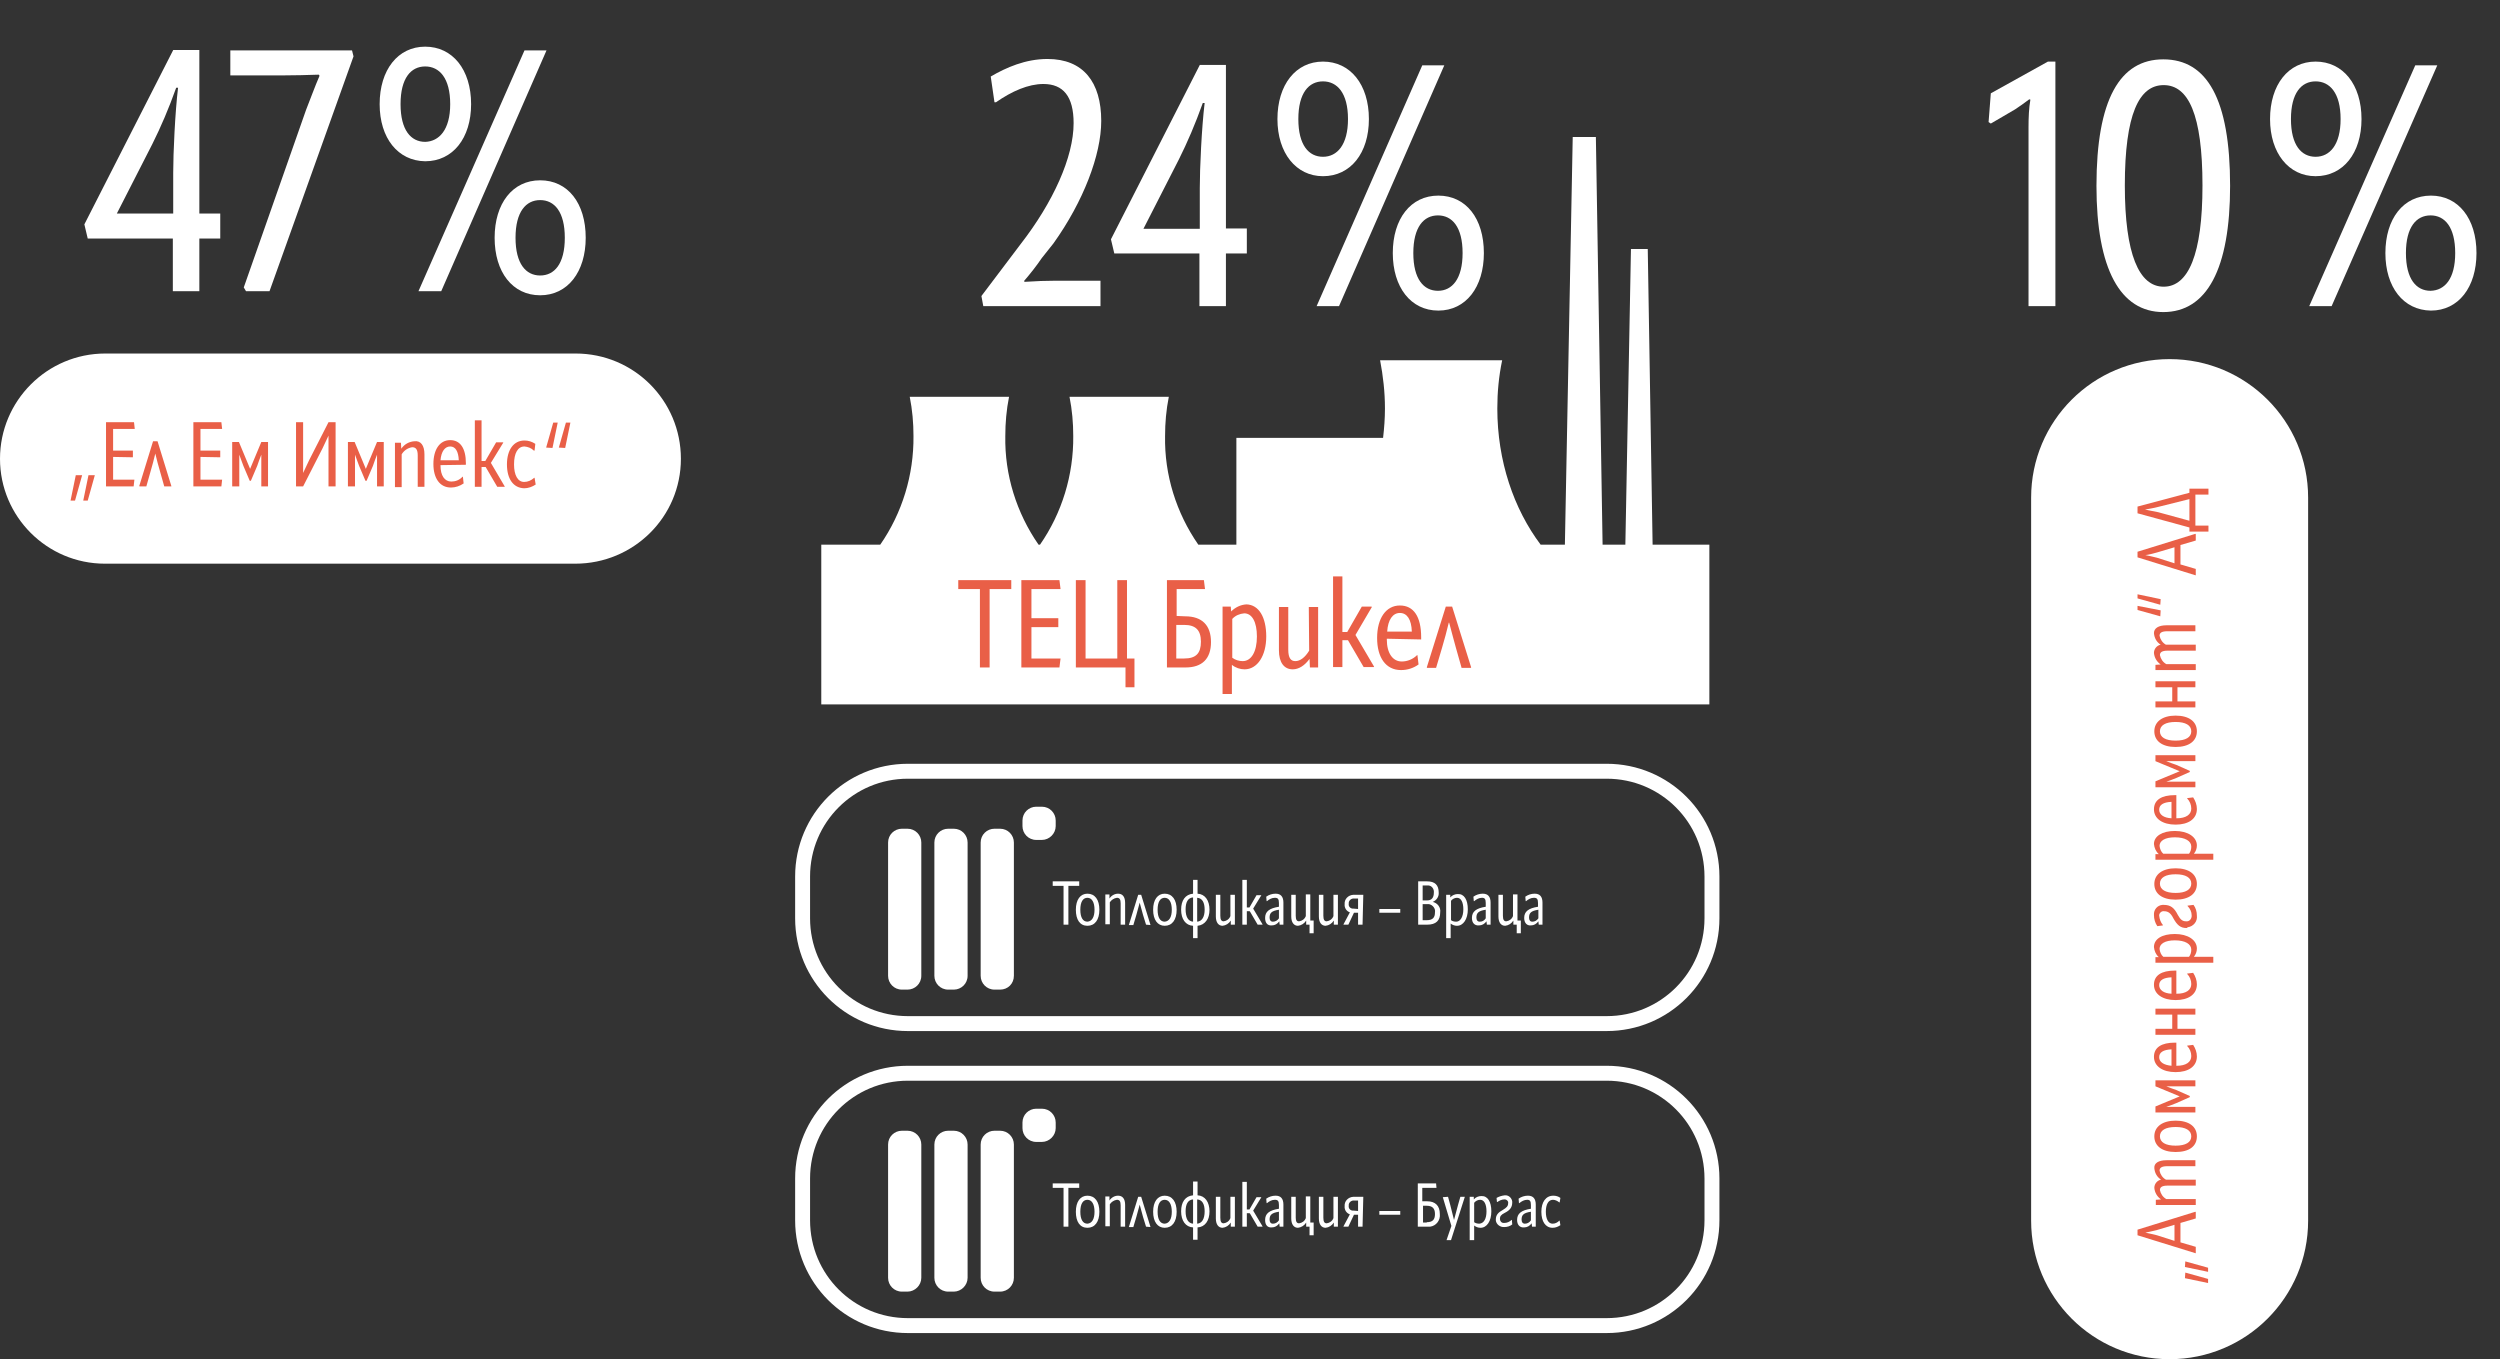 <?xml version="1.0" encoding="utf-8"?>
<!-- Generator: Adobe Illustrator 26.5.0, SVG Export Plug-In . SVG Version: 6.00 Build 0)  -->
<svg version="1.1" id="Group_139" xmlns="http://www.w3.org/2000/svg" xmlns:xlink="http://www.w3.org/1999/xlink" x="0px" y="0px"
	 viewBox="0 0 669.7 364.1" style="enable-background:new 0 0 669.7 364.1;" xml:space="preserve">
<rect x="0" y="0" width="669.7" height="364.1" fill="#333333" stroke="none"/>
<style type="text/css">
	.st0{clip-path:url(#SVGID_00000060744247068921078130000016424020052981559198_);}
	.st1{fill:none;stroke:#FFFFFF;stroke-width:4;stroke-miterlimit:10;}
	.st2{fill:#FFFFFF;}
	.st3{clip-path:url(#SVGID_00000146482864152718267950000017744194772383207845_);}
	.st4{clip-path:url(#SVGID_00000026875027222885237790000001319230805248819105_);}
	.st5{fill:#E95F47;}
	.st6{clip-path:url(#SVGID_00000176754078023521010400000016750222208212738203_);}
	.st7{enable-background:new    ;}
	.st8{clip-path:url(#SVGID_00000042707098503199716790000004554458459747853199_);}
	.st9{clip-path:url(#SVGID_00000042696607934840862820000017923888594780028062_);}
</style>
<g id="Group_128">
	<g>
		<defs>
			<rect id="SVGID_1_" width="669.7" height="364.1"/>
		</defs>
		<clipPath id="SVGID_00000079445371203403830110000018023946312254502815_">
			<use xlink:href="#SVGID_1_"  style="overflow:visible;"/>
		</clipPath>
		<g id="Group_127" style="clip-path:url(#SVGID_00000079445371203403830110000018023946312254502815_);">
			<path id="Rectangle_93" class="st1" d="M243.2,287.5h187.2c15.6,0,28.2,12.6,28.2,28.2v11.2c0,15.6-12.6,28.2-28.2,28.2H243.2
				c-15.6,0-28.2-12.6-28.2-28.2v-11.2C215,300.1,227.6,287.5,243.2,287.5z"/>
		</g>
	</g>
</g>
<path id="Path_1962" class="st2" d="M289.1,317v1.2h-2.9v10.4h-1.3v-10.4H282V317H289.1z M288.2,324.6c0-2.7,1.2-4.3,3.1-4.3
	c2,0,3.2,1.6,3.2,4.3c0,2.7-1.2,4.3-3.2,4.3C289.3,328.9,288.2,327.3,288.2,324.6L288.2,324.6z M293.2,324.6c0-2-0.7-3.2-1.9-3.2
	c-1.2,0-1.9,1.1-1.9,3.2s0.7,3.2,1.9,3.2C292.5,327.7,293.2,326.6,293.2,324.6L293.2,324.6z M301.4,322.8v5.8h-1.2v-5.7
	c0-1.1-0.3-1.5-1-1.5c-0.8,0.1-1.5,0.6-1.9,1.2v5.9h-1.2v-8h1.1l0,1.1c0.5-0.8,1.4-1.3,2.3-1.3C300.7,320.3,301.4,321.1,301.4,322.8
	L301.4,322.8z M307,328.6l-0.8-2.6c-0.3-1.1-0.6-2.2-0.9-3.3h0c-0.3,1.2-0.6,2.2-0.9,3.3l-0.8,2.7h-1.2l0,0l2.5-8.1h0.8l2.5,8.1l0,0
	L307,328.6z M308.9,324.6c0-2.7,1.2-4.3,3.1-4.3c2,0,3.2,1.6,3.2,4.3c0,2.7-1.2,4.3-3.2,4.3C310.1,328.9,308.9,327.3,308.9,324.6
	L308.9,324.6z M313.9,324.6c0-2-0.7-3.2-1.9-3.2c-1.2,0-1.9,1.1-1.9,3.2s0.7,3.2,1.9,3.2C313.2,327.7,313.9,326.6,313.9,324.6
	L313.9,324.6z M320.8,328.8v3.3h-1.2v-3.3c-2-0.1-3.2-1.8-3.2-4.3s1.1-4.1,3.2-4.3v-3.7h1.2v3.7c2,0.1,3.2,1.8,3.2,4.3
	S322.8,328.7,320.8,328.8L320.8,328.8z M319.6,327.8v-6.5c-1.4,0.1-2,1.3-2,3.2C317.6,326.5,318.3,327.7,319.6,327.8L319.6,327.8z
	 M320.7,327.8c1.3-0.1,2-1.3,2-3.3c0-1.9-0.6-3.1-2-3.2V327.8z M329.6,320.6h1.2v8h-1.1l0-1.1c-0.5,0.8-1.3,1.3-2.2,1.4
	c-1.1,0-1.8-0.9-1.8-2.5v-5.8h1.2v5.6c0,1.1,0.3,1.5,0.9,1.5c0.8-0.1,1.5-0.6,1.8-1.4L329.6,320.6z M335.7,324.3l2.5,4.2l0,0.1h-1.3
	l-2.1-3.6H334v3.6h-1.2v-12h1.2v7.4h0.7l1.9-3.3h1.3l0,0L335.7,324.3z M338.9,326.8c0-1.7,1.1-2.6,3.7-3v-1c0-1.1-0.3-1.4-1.1-1.4
	c-0.8,0-1.5,0.4-2.1,0.9h-0.1l-0.1-1.2c0.7-0.5,1.6-0.8,2.5-0.8c1.4,0,2.1,0.8,2.1,2.4v5.9h-1l-0.1-0.9c-0.5,0.7-1.2,1.1-2,1.1
	C339.5,328.9,338.9,328.1,338.9,326.8L338.9,326.8z M342.6,326.9v-2.3c-2,0.3-2.5,0.9-2.5,2.1c0,0.7,0.3,1.1,0.9,1.1
	C341.6,327.8,342.2,327.5,342.6,326.9L342.6,326.9z M351,327.5h0.9v3.4h-1.1v-2.3h-0.9l0-1.1c-0.5,0.8-1.3,1.3-2.2,1.4
	c-1.1,0-1.8-0.9-1.8-2.5v-5.8h1.2v5.6c0,1.1,0.3,1.5,0.9,1.5c0.8-0.1,1.5-0.6,1.8-1.4v-5.8h1.2V327.5z M357.2,320.6h1.2v8h-1.1
	l0-1.1c-0.5,0.8-1.3,1.3-2.2,1.4c-1.1,0-1.8-0.9-1.8-2.5v-5.8h1.2v5.6c0,1.1,0.3,1.5,0.9,1.5c0.8-0.1,1.5-0.6,1.8-1.4V320.6z
	 M365,328.6h-1.2v-3.2h-1.1l-1.5,3.2h-1.3l0-0.1l1.7-3.2c-0.9-0.3-1.5-1.2-1.4-2.2c-0.1-1.3,0.9-2.4,2.3-2.5c0.1,0,0.2,0,0.4,0h2.3
	L365,328.6z M363.8,324.4v-2.8h-1c-0.7-0.1-1.4,0.4-1.5,1.1c0,0.1,0,0.2,0,0.3c-0.1,0.6,0.3,1.2,1,1.3c0.1,0,0.2,0,0.3,0
	L363.8,324.4z M369.5,325.4v-1h5.6v1L369.5,325.4z M382.3,321.8c2.2,0,3.4,1.2,3.4,3.4c0.2,1.7-1,3.2-2.6,3.4c-0.3,0-0.5,0-0.8,0
	h-2.5V317h4.9l0.1,1.2h-3.8v3.6L382.3,321.8z M382.2,327.4c1.6,0,2.2-0.7,2.2-2.2s-0.7-2.2-2.2-2.2h-1v4.5H382.2z M387.9,320.6
	l0.6,2.2c0.3,1.2,0.7,2.8,1,4h0c0.3-1.2,0.8-2.9,1.1-4.1l0.6-2.1h1.2l0,0l-3.7,11.6h-1.2l0,0l1.3-3.8l-2.3-7.7l0,0L387.9,320.6z
	 M399.5,324.5c0,2.6-1.2,4.4-2.9,4.4c-0.6,0-1.2-0.2-1.7-0.6v3.9h-1.2v-11.6h1.1l0,0.7c0.5-0.6,1.3-0.9,2-0.9
	C398.5,320.3,399.5,321.9,399.5,324.5L399.5,324.5z M398.2,324.5c0-1.9-0.6-3.1-1.7-3.1c-0.6,0-1.2,0.3-1.6,0.8v5.2
	c0.4,0.3,0.9,0.4,1.4,0.4C397.5,327.7,398.2,326.5,398.2,324.5L398.2,324.5z M400.7,326.7c0-1.2,0.6-1.9,1.9-2.6
	c1-0.6,1.4-1,1.4-1.8c0.1-0.5-0.3-0.9-0.8-1c-0.1,0-0.1,0-0.2,0c-0.7,0-1.3,0.3-1.9,0.7h-0.1l-0.1-1.1c0.7-0.4,1.4-0.6,2.2-0.7
	c1-0.1,1.9,0.7,2,1.7c0,0.1,0,0.2,0,0.2c0,1.3-0.6,2.1-2,2.8c-1,0.5-1.3,0.9-1.3,1.6c0,0.6,0.4,1.1,1,1.1c0.1,0,0.1,0,0.2,0
	c0.7,0,1.4-0.3,1.9-0.8h0.1l0.1,1.2c-0.6,0.5-1.4,0.7-2.1,0.7c-1.1,0.1-2.2-0.7-2.3-1.8C400.7,326.9,400.7,326.8,400.7,326.7
	L400.7,326.7z M406.4,326.8c0-1.7,1.1-2.6,3.7-3v-1c0-1.1-0.3-1.4-1-1.4c-0.8,0-1.5,0.4-2.1,0.9h-0.1l-0.1-1.2
	c0.7-0.5,1.6-0.8,2.5-0.8c1.4,0,2.1,0.8,2.1,2.4v5.9h-1l-0.1-0.9c-0.5,0.7-1.2,1.1-2,1.1C407.1,328.9,406.4,328.1,406.4,326.8
	L406.4,326.8z M410.1,326.9v-2.3c-2,0.3-2.5,0.9-2.5,2.1c0,0.7,0.3,1.1,0.9,1.1C409.1,327.8,409.7,327.5,410.1,326.9L410.1,326.9z
	 M412.9,324.6c0-2.6,1.2-4.3,3.2-4.3c0.7,0,1.4,0.2,1.9,0.6l-0.2,1.2h-0.1c-0.5-0.4-1.1-0.7-1.7-0.7c-1.2,0-1.9,1.2-1.9,3.2
	c0,2,0.7,3.2,1.8,3.2c0.7,0,1.3-0.3,1.8-0.8h0.1l0.2,1.2c-0.6,0.4-1.3,0.7-2.1,0.7C414,328.9,412.9,327.2,412.9,324.6L412.9,324.6z"
	/>
<g id="Group_130">
	<g>
		<defs>
			<rect id="SVGID_00000052070839467160445080000000589404999837308334_" width="669.7" height="364.1"/>
		</defs>
		<clipPath id="SVGID_00000018234838101020837450000007763919800063958431_">
			<use xlink:href="#SVGID_00000052070839467160445080000000589404999837308334_"  style="overflow:visible;"/>
		</clipPath>
		<g id="Group_129" style="clip-path:url(#SVGID_00000018234838101020837450000007763919800063958431_);">
			<path id="Path_1963" class="st2" d="M243.1,346h-1.5c-2.1,0-3.7-1.7-3.7-3.7v-35.7c0-2.1,1.7-3.7,3.7-3.7h1.5
				c2.1,0,3.7,1.7,3.7,3.7v35.7C246.8,344.3,245.1,346,243.1,346"/>
			<path id="Path_1964" class="st2" d="M255.5,346H254c-2.1,0-3.7-1.7-3.7-3.7v-35.7c0-2.1,1.7-3.7,3.7-3.7h1.5
				c2.1,0,3.7,1.7,3.7,3.7v35.7C259.2,344.3,257.5,346,255.5,346"/>
			<path id="Path_1965" class="st2" d="M267.9,346h-1.5c-2.1,0-3.7-1.7-3.7-3.7v-35.7c0-2.1,1.7-3.7,3.7-3.7h1.5
				c2.1,0,3.7,1.7,3.7,3.7v35.7C271.6,344.3,270,346,267.9,346"/>
			<path id="Path_1966" class="st2" d="M279.1,305.9h-1.5c-2.1,0-3.7-1.7-3.7-3.7v-1.5c0-2.1,1.7-3.7,3.7-3.7h1.5
				c2.1,0,3.7,1.7,3.7,3.7v1.5C282.8,304.2,281.1,305.9,279.1,305.9"/>
			<path id="Rectangle_95" class="st1" d="M243.2,206.6h187.2c15.6,0,28.2,12.6,28.2,28.2c0,0,0,0,0,0v11.2
				c0,15.6-12.6,28.2-28.2,28.2H243.2c-15.6,0-28.2-12.6-28.2-28.2c0,0,0,0,0,0v-11.2C215,219.2,227.6,206.6,243.2,206.6z"/>
		</g>
	</g>
</g>
<path id="Path_1967" class="st2" d="M289.1,236.1v1.2h-2.9v10.4h-1.3v-10.4H282v-1.2H289.1z M288.2,243.7c0-2.7,1.2-4.3,3.1-4.3
	c2,0,3.2,1.6,3.2,4.3c0,2.7-1.2,4.3-3.2,4.3C289.3,248,288.2,246.4,288.2,243.7L288.2,243.7z M293.2,243.7c0-2-0.7-3.2-1.9-3.2
	c-1.2,0-1.9,1.1-1.9,3.2s0.7,3.2,1.9,3.2C292.5,246.8,293.2,245.7,293.2,243.7L293.2,243.7z M301.4,241.9v5.8h-1.2V242
	c0-1.1-0.3-1.5-1-1.5c-0.8,0.1-1.5,0.6-1.9,1.2v5.9h-1.2v-8h1.1l0,1.1c0.5-0.8,1.4-1.3,2.3-1.3C300.7,239.4,301.4,240.2,301.4,241.9
	L301.4,241.9z M307,247.7l-0.8-2.6c-0.3-1.1-0.6-2.2-0.9-3.3h0c-0.3,1.2-0.6,2.2-0.9,3.3l-0.8,2.7h-1.2l0,0l2.5-8.1h0.8l2.5,8.1l0,0
	L307,247.7z M308.9,243.7c0-2.7,1.2-4.3,3.1-4.3c2,0,3.2,1.6,3.2,4.3c0,2.7-1.2,4.3-3.2,4.3C310.1,248,308.9,246.4,308.9,243.7
	L308.9,243.7z M313.9,243.7c0-2-0.7-3.2-1.9-3.2c-1.2,0-1.9,1.1-1.9,3.2s0.7,3.2,1.9,3.2C313.2,246.8,313.9,245.7,313.9,243.7
	L313.9,243.7z M320.8,248v3.3h-1.2V248c-2-0.1-3.2-1.8-3.2-4.3c0-2.5,1.1-4.1,3.2-4.3v-3.7h1.2v3.7c2,0.1,3.2,1.8,3.2,4.3
	C324,246.1,322.8,247.8,320.8,248L320.8,248z M319.6,246.9v-6.5c-1.4,0.1-2,1.3-2,3.2C317.6,245.6,318.3,246.8,319.6,246.9
	L319.6,246.9z M320.7,246.9c1.3-0.1,2-1.3,2-3.2c0-1.9-0.6-3.1-2-3.2V246.9z M329.6,239.7h1.2v8h-1.1l0-1.1
	c-0.5,0.8-1.3,1.3-2.2,1.4c-1.1,0-1.8-0.9-1.8-2.5v-5.8h1.2v5.6c0,1.1,0.3,1.5,0.9,1.5c0.8-0.1,1.5-0.6,1.8-1.4L329.6,239.7z
	 M335.7,243.4l2.5,4.2l0,0.1h-1.3l-2.1-3.6H334v3.6h-1.2v-12h1.2v7.4h0.7l1.9-3.3h1.3l0,0L335.7,243.4z M338.9,245.9
	c0-1.7,1.1-2.6,3.7-3v-1c0-1.1-0.3-1.4-1.1-1.4c-0.8,0-1.5,0.4-2.1,0.9h-0.1l-0.1-1.2c0.7-0.5,1.6-0.8,2.5-0.8
	c1.4,0,2.1,0.8,2.1,2.4v5.9h-1l-0.1-0.9c-0.5,0.7-1.2,1.1-2,1.1C339.5,248,338.9,247.2,338.9,245.9L338.9,245.9z M342.6,246v-2.3
	c-2,0.3-2.5,0.9-2.5,2.1c0,0.7,0.3,1.1,0.9,1.1C341.6,246.9,342.2,246.6,342.6,246L342.6,246z M351,246.6h0.9v3.4h-1.1v-2.3h-0.9
	l0-1.1c-0.5,0.8-1.3,1.3-2.2,1.4c-1.1,0-1.8-0.9-1.8-2.5v-5.8h1.2v5.6c0,1.1,0.3,1.5,0.9,1.5c0.8-0.1,1.5-0.6,1.8-1.4v-5.8h1.2
	L351,246.6z M357.2,239.7h1.2v8h-1.1l0-1.1c-0.5,0.8-1.3,1.3-2.2,1.4c-1.1,0-1.8-0.9-1.8-2.5v-5.8h1.2v5.6c0,1.1,0.3,1.5,0.9,1.5
	c0.8-0.1,1.5-0.6,1.8-1.4V239.7z M365,247.7h-1.2v-3.2h-1.1l-1.5,3.2h-1.3l0-0.1l1.7-3.2c-0.9-0.3-1.5-1.2-1.4-2.2
	c-0.1-1.3,0.9-2.4,2.3-2.5c0.1,0,0.2,0,0.4,0h2.3L365,247.7z M363.8,243.5v-2.8h-1c-0.7-0.1-1.4,0.4-1.5,1.1c0,0.1,0,0.2,0,0.3
	c-0.1,0.6,0.3,1.2,1,1.3c0.1,0,0.2,0,0.3,0L363.8,243.5z M369.5,244.5v-1h5.6v1H369.5z M379.9,247.7v-11.6h2.4c2.1,0,3.1,1,3.1,3
	c0.1,1.1-0.6,2.1-1.6,2.5v0c1.3,0.3,2.2,1.5,2,2.8c0,2.2-1.1,3.3-3.5,3.3L379.9,247.7z M381.1,241.2h1.2c1.2,0,1.8-0.7,1.8-2.1
	c0.1-0.9-0.5-1.8-1.4-1.9c-0.2,0-0.3,0-0.5,0h-1.1L381.1,241.2z M381.1,246.5h1.1c1.6,0,2.2-0.7,2.2-2.1c0.2-1-0.6-2-1.6-2.2
	c-0.2,0-0.4,0-0.5,0h-1.2V246.5z M393.2,243.6c0,2.6-1.2,4.4-2.9,4.4c-0.6,0-1.2-0.2-1.7-0.6v3.9h-1.2v-11.6h1.1l0,0.7
	c0.5-0.6,1.3-0.9,2-0.9C392.2,239.4,393.2,241,393.2,243.6L393.2,243.6z M392,243.6c0-1.9-0.6-3.1-1.7-3.1c-0.6,0-1.2,0.3-1.6,0.8
	v5.2c0.4,0.3,0.9,0.4,1.4,0.4C391.2,246.9,392,245.6,392,243.6L392,243.6z M394.3,245.9c0-1.7,1.1-2.6,3.7-3v-1c0-1.1-0.3-1.4-1-1.4
	c-0.8,0-1.5,0.4-2.1,0.9h-0.1l-0.1-1.2c0.7-0.5,1.6-0.8,2.5-0.8c1.4,0,2.1,0.8,2.1,2.4v5.9h-1l-0.1-0.9c-0.5,0.7-1.2,1.1-2,1.1
	C395,248,394.3,247.2,394.3,245.9L394.3,245.9z M398,246v-2.3c-2,0.3-2.5,0.9-2.5,2.1c0,0.7,0.3,1.1,0.9,1.1
	C397.1,246.9,397.6,246.6,398,246L398,246z M406.5,246.6h0.9v3.4h-1.1v-2.3h-0.9l0-1.1c-0.5,0.8-1.3,1.3-2.2,1.4
	c-1.1,0-1.8-0.9-1.8-2.5v-5.8h1.2v5.6c0,1.1,0.3,1.5,0.9,1.5c0.8-0.1,1.5-0.6,1.8-1.4v-5.8h1.2L406.5,246.6z M408.3,245.9
	c0-1.7,1.1-2.6,3.7-3v-1c0-1.1-0.3-1.4-1.1-1.4c-0.8,0-1.5,0.4-2.1,0.9h-0.1l-0.1-1.2c0.7-0.5,1.6-0.8,2.5-0.8
	c1.4,0,2.1,0.8,2.1,2.4v5.9h-1l-0.1-0.9c-0.5,0.7-1.2,1.1-2,1.1C409,248,408.3,247.2,408.3,245.9L408.3,245.9z M412.1,246v-2.3
	c-2,0.3-2.5,0.9-2.5,2.1c0,0.7,0.3,1.1,0.9,1.1C411.1,246.9,411.7,246.6,412.1,246L412.1,246z"/>
<g id="Group_132">
	<g>
		<defs>
			<rect id="SVGID_00000180338951713749945900000002390597653165307292_" width="669.7" height="364.1"/>
		</defs>
		<clipPath id="SVGID_00000173873367927182852260000010531986239240015522_">
			<use xlink:href="#SVGID_00000180338951713749945900000002390597653165307292_"  style="overflow:visible;"/>
		</clipPath>
		<g id="Group_131" style="clip-path:url(#SVGID_00000173873367927182852260000010531986239240015522_);">
			<path id="Path_1968" class="st2" d="M243.1,265.1h-1.5c-2.1,0-3.7-1.7-3.7-3.7v-35.7c0-2.1,1.7-3.7,3.7-3.7h1.5
				c2.1,0,3.7,1.7,3.7,3.7v35.7C246.8,263.5,245.1,265.1,243.1,265.1"/>
			<path id="Path_1969" class="st2" d="M255.5,265.1H254c-2.1,0-3.7-1.7-3.7-3.7v-35.7c0-2.1,1.7-3.7,3.7-3.7h1.5
				c2.1,0,3.7,1.7,3.7,3.7v35.7C259.2,263.5,257.5,265.1,255.5,265.1"/>
			<path id="Path_1970" class="st2" d="M267.9,265.1h-1.5c-2.1,0-3.7-1.7-3.7-3.7v-35.7c0-2.1,1.7-3.7,3.7-3.7h1.5
				c2.1,0,3.7,1.7,3.7,3.7v35.7C271.6,263.5,270,265.1,267.9,265.1"/>
			<path id="Path_1971" class="st2" d="M279.1,225h-1.5c-2.1,0-3.7-1.7-3.7-3.7v-1.5c0-2.1,1.7-3.7,3.7-3.7h1.5
				c2.1,0,3.7,1.7,3.7,3.7v1.5C282.8,223.3,281.1,225,279.1,225"/>
			<path id="Path_1972" class="st2" d="M618.3,133.3V327c0,20.5-16.6,37.1-37.1,37.1c-20.5,0-37.1-16.6-37.1-37.1V133.3
				c0-20.5,16.6-37.1,37.1-37.1C601.7,96.2,618.3,112.8,618.3,133.3L618.3,133.3"/>
		</g>
	</g>
</g>
<path id="Path_1973" class="st5" d="M586.5,132v-1.1h5.1v1.6h-3.5v8.3h3.5v1.6h-5.1v-1.1l-13.9-3.8v-1.8L586.5,132z M572.6,147.8
	l15.5-4.8l0.1,0.1v1.7l-4.1,1.2v5.2l4.1,1.2v1.7l-0.1,0l-15.5-4.8V147.8z M578.7,162l-6.1-1.7v-1.1l6.2,1.3L578.7,162L578.7,162z
	 M578.7,165.1l-6.1-1.7v-1.1l6.2,1.2L578.7,165.1L578.7,165.1z M572.6,329.4l15.5-4.8l0.1,0.1v1.7l-4.1,1.2v5.2l4.1,1.2v1.7l-0.1,0
	l-15.5-4.8V329.4z M586.5,139.5v-5.8l-8.4,2.1c-1.1,0.3-2.4,0.5-3.5,0.7v0c1.1,0.2,2.3,0.5,3.5,0.7L586.5,139.5z M582.5,150.9v-4.3
	l-4.7,1.4c-1.1,0.3-2.2,0.6-3.1,0.7v0c0.9,0.2,2,0.4,3.1,0.7L582.5,150.9z M582.5,332.4v-4.3l-4.7,1.4c-1.1,0.3-2.2,0.5-3.1,0.7v0
	c0.9,0.2,2,0.4,3.1,0.7L582.5,332.4z M580.4,167.5h7.7v1.6h-7.5c-1.5,0-2.1,0.4-2.1,1.2c0.2,1,0.8,1.9,1.7,2.4h8v1.6h-7.5
	c-1.5,0-2.1,0.4-2.1,1.2c0.2,1,0.8,1.9,1.7,2.4h7.9v1.6h-10.8v-1.4l1.4-0.1c-1-0.7-1.7-1.8-1.8-3.1c0-1.1,0.8-2,1.8-2.2
	c-1.1-0.7-1.7-1.8-1.8-3.1C577,168.3,578.2,167.5,580.4,167.5z M582.8,200.1c-3.6,0-5.7-1.6-5.7-4.2c0-2.6,2.2-4.2,5.7-4.2
	c3.6,0,5.7,1.6,5.7,4.2C588.5,198.5,586.4,200.1,582.8,200.1L582.8,200.1z M583,219.2h0.1c2.5,0,3.9-1,3.9-2.6c0-1-0.4-2-1.1-2.7
	v-0.1l1.6-0.2c0.6,0.9,1,2,1,3.1c0,2.7-2.3,4.2-5.7,4.2c-3.5,0-5.8-1.6-5.8-4.1c0-2.5,2-3.8,5.6-3.8c0.1,0,0.3,0,0.4,0L583,219.2z
	 M582.6,222.6c3.5,0,5.9,1.6,5.9,3.9c0,0.8-0.3,1.6-0.8,2.2h5.2v1.6h-15.5v-1.5l0.9,0c-0.8-0.7-1.2-1.7-1.3-2.7
	C577,224,579.2,222.6,582.6,222.6L582.6,222.6z M582.8,241c-3.6,0-5.7-1.6-5.7-4.2c0-2.6,2.2-4.2,5.7-4.2c3.6,0,5.7,1.6,5.7,4.2
	C588.5,239.4,586.4,241,582.8,241L582.8,241z M585.7,248.6c-1.6,0-2.5-0.8-3.5-2.6c-0.7-1.4-1.4-1.9-2.5-1.9c-0.6-0.1-1.2,0.4-1.3,1
	c0,0.1,0,0.2,0,0.2c0.1,0.9,0.4,1.8,1,2.5v0.1l-1.5,0.2c-0.6-0.9-0.9-1.9-0.9-3c-0.1-1.4,0.9-2.6,2.3-2.7c0.1,0,0.2,0,0.3,0
	c1.8,0,2.8,0.7,3.8,2.7c0.7,1.3,1.3,1.7,2.2,1.7c0.8,0.1,1.4-0.5,1.5-1.3c0-0.1,0-0.2,0-0.3c0-0.9-0.4-1.8-1.1-2.5v-0.1l1.6-0.2
	c0.6,0.8,0.9,1.8,0.9,2.9c0.2,1.5-0.9,2.9-2.5,3.1C585.9,248.6,585.8,248.6,585.7,248.6L585.7,248.6z M582.6,250.2
	c3.5,0,5.9,1.6,5.9,3.9c0,0.8-0.3,1.6-0.8,2.2h5.2v1.6h-15.5v-1.5l0.9,0c-0.8-0.7-1.2-1.7-1.3-2.7
	C577,251.5,579.2,250.2,582.6,250.2z M583,266.2h0.1c2.5,0,3.9-1,3.9-2.6c0-1-0.4-2-1.1-2.7v-0.1l1.6-0.2c0.6,0.9,1,2,1,3.1
	c0,2.7-2.3,4.2-5.7,4.2c-3.5,0-5.8-1.6-5.8-4.1c0-2.5,2-3.8,5.6-3.8c0.1,0,0.3,0,0.4,0L583,266.2z M583,285.5h0.1
	c2.5,0,3.9-1,3.9-2.6c0-1-0.4-2-1.1-2.7v-0.1l1.6-0.2c0.6,0.9,1,2,1,3.1c0,2.7-2.3,4.2-5.7,4.2c-3.5,0-5.8-1.6-5.8-4.1
	c0-2.5,2-3.8,5.6-3.8c0.1,0,0.3,0,0.4,0L583,285.5z M582.8,308.6c-3.6,0-5.7-1.6-5.7-4.2c0-2.6,2.2-4.2,5.7-4.2
	c3.6,0,5.7,1.6,5.7,4.2C588.5,307.1,586.4,308.6,582.8,308.6L582.8,308.6z M580.4,310.8h7.7v1.6h-7.5c-1.5,0-2.1,0.4-2.1,1.2
	c0.2,1,0.8,1.9,1.7,2.4h8v1.6h-7.5c-1.5,0-2.1,0.4-2.1,1.2c0.2,1,0.8,1.9,1.7,2.4h7.9v1.6h-10.7v-1.4l1.4-0.1
	c-1-0.7-1.7-1.8-1.8-3.1c0-1.1,0.8-2,1.8-2.2c-1.1-0.7-1.7-1.8-1.8-3.1C577,311.6,578.2,310.8,580.4,310.8L580.4,310.8z
	 M577.4,184.1v-1.6h10.7v1.6h-4.8v3.8h4.8v1.6h-10.7v-1.6h4.5v-3.8L577.4,184.1z M588.1,210.9h-10.7v-1.6l6.5-2.7v0l-6.5-2.7v-1.6
	h10.7v1.6h-4.6c-1,0-2,0-3.2,0v0c1,0.4,1.8,0.7,2.7,1l3.6,1.6v0.3l-3.6,1.6c-0.8,0.3-1.7,0.7-2.7,1v0c1.2,0,2.2,0,3.2,0h4.6
	L588.1,210.9z M577.4,271.8v-1.6h10.7v1.6h-4.8v3.8h4.8v1.6h-10.7v-1.6h4.5v-3.8H577.4z M588.1,298h-10.7v-1.6l6.5-2.7v0l-6.5-2.7
	v-1.6h10.7v1.6h-4.6c-1,0-2,0-3.2,0v0c1,0.4,1.8,0.7,2.7,1l3.6,1.6v0.3l-3.6,1.6c-0.8,0.3-1.7,0.7-2.7,1v0c1.2,0,2.2,0,3.2,0h4.6
	L588.1,298z M581.7,219.2l0-4.4c-2.2,0.1-3.3,0.8-3.3,2.1S579.6,219.1,581.7,219.2L581.7,219.2z M581.7,266.2l0-4.4
	c-2.2,0.1-3.3,0.8-3.3,2.1S579.6,266.1,581.7,266.2L581.7,266.2z M581.7,285.5l0-4.4c-2.2,0.1-3.3,0.8-3.3,2.1
	S579.6,285.3,581.7,285.5L581.7,285.5z M582.8,193.4c-2.7,0-4.2,0.9-4.2,2.5c0,1.6,1.5,2.5,4.2,2.5s4.2-0.9,4.2-2.5
	C587,194.3,585.5,193.4,582.8,193.4L582.8,193.4z M582.6,224.3c-2.6,0-4.1,0.9-4.1,2.3c0.1,0.8,0.4,1.6,1,2.1h6.9
	c0.4-0.5,0.6-1.2,0.6-1.9C587,225.3,585.4,224.3,582.6,224.3L582.6,224.3z M582.8,234.2c-2.7,0-4.2,0.9-4.2,2.5
	c0,1.6,1.5,2.5,4.2,2.5s4.2-0.9,4.2-2.5C587,235.1,585.5,234.2,582.8,234.2L582.8,234.2z M582.6,251.9c-2.6,0-4.1,0.9-4.1,2.3
	c0.1,0.8,0.4,1.6,1,2.1h6.9c0.4-0.5,0.6-1.2,0.6-1.9C587,252.9,585.4,251.9,582.6,251.9L582.6,251.9z M582.8,301.9
	c-2.7,0-4.2,0.9-4.2,2.5c0,1.6,1.5,2.5,4.2,2.5s4.2-0.9,4.2-2.5C587,302.8,585.5,301.9,582.8,301.9L582.8,301.9z M585.4,337.9
	l6.1,1.7v1.1l-6.2-1.3L585.4,337.9L585.4,337.9z M585.4,340.9l6.1,1.7v1.1l-6.2-1.3L585.4,340.9L585.4,340.9z"/>
<g id="Group_134">
	<g>
		<defs>
			<rect id="SVGID_00000176009034049485831530000009979132970262423705_" width="669.7" height="364.1"/>
		</defs>
		<clipPath id="SVGID_00000091707084661485512070000018218383898352377734_">
			<use xlink:href="#SVGID_00000176009034049485831530000009979132970262423705_"  style="overflow:visible;"/>
		</clipPath>
		<g id="Group_133" style="clip-path:url(#SVGID_00000091707084661485512070000018218383898352377734_);">
			<g class="st7">
				<path class="st2" d="M46.3,78V63.9H23.5l-0.9-3.8l23.8-46.7h7v43.8h5.6v6.7h-5.6V78H46.3z M31.3,57.2h15.1V46.3
					c0-5.3,0.5-16.2,1.3-22.8h-0.5c-2,5.6-4.1,10.5-6.4,15.1L31.3,57.2z"/>
			</g>
			<g class="st7">
				<path class="st2" d="M85.4,20c-3.1,0.1-6.5,0.2-9.8,0.2H61.7v-6.7h32.6l0.4,1.6L72.2,78h-6.3l-0.6-1l16.7-47.6
					c1.2-3,2.3-6.1,3.6-9.1L85.4,20z"/>
			</g>
			<g class="st7">
				<path class="st2" d="M101.7,27.9c0-9.2,4.9-15.4,12.2-15.4c7.3,0,12.3,6.1,12.3,15.4c0,9.1-4.9,15.3-12.3,15.3
					C106.6,43.1,101.7,37,101.7,27.9z M120.6,27.9c0-7-2.9-10.1-6.7-10.1c-3.8,0-6.6,3.1-6.6,10.1c0,7,2.8,10.1,6.6,10.1
					C117.6,37.9,120.6,34.8,120.6,27.9z M112.1,78l28.4-64.5h5.9L118.2,78H112.1z M132.5,63.7c0-9.2,4.8-15.4,12.2-15.4
					s12.2,6.1,12.2,15.4c0,9.1-4.8,15.4-12.2,15.4S132.5,72.9,132.5,63.7z M151.3,63.7c0-7-2.8-10.1-6.6-10.1
					c-3.8,0-6.6,3.1-6.6,10.1c0,7,2.8,10.1,6.6,10.1C148.5,73.8,151.3,70.7,151.3,63.7z"/>
			</g>
			<g class="st7">
				<path class="st2" d="M263.4,82l-0.5-2.7l10.5-13.9c8.7-11.2,14.2-23.3,14.2-32.4c0-7.2-2.8-10.5-8.1-10.5c-4,0-8.4,1.9-12.7,4.9
					h-0.4l-1-6.9c4.1-2.4,9.3-4.7,15.2-4.7c9.6,0,14.4,6.2,14.4,16.6c0,9.1-4.8,21.6-12.8,32.8l-3.1,3.9c-1.5,2.2-3,4.1-4.8,6.2
					l0.2,0.2c3-0.2,5.7-0.3,8.2-0.3h12.1V82H263.4z"/>
			</g>
			<g class="st7">
				<path class="st2" d="M321.3,82V67.9h-22.8l-0.9-3.8l23.8-46.7h7v43.8h5.6v6.7h-5.6V82H321.3z M306.3,61.3h15.1V50.4
					c0-5.3,0.5-16.2,1.3-22.8h-0.5c-2,5.6-4.1,10.5-6.4,15.1L306.3,61.3z"/>
				<path class="st2" d="M342.2,31.9c0-9.2,4.9-15.4,12.2-15.4c7.3,0,12.3,6.1,12.3,15.4c0,9.1-4.9,15.3-12.3,15.3
					C347.2,47.2,342.2,41,342.2,31.9z M361.1,31.9c0-7-2.9-10.1-6.7-10.1s-6.6,3.1-6.6,10.1c0,7,2.8,10.1,6.6,10.1
					S361.1,38.8,361.1,31.9z M352.7,82L381,17.5h5.9L358.7,82H352.7z M373.1,67.8c0-9.2,4.8-15.4,12.2-15.4s12.2,6.1,12.2,15.4
					c0,9.1-4.8,15.4-12.2,15.4S373.1,76.9,373.1,67.8z M391.8,67.8c0-7-2.8-10.1-6.6-10.1s-6.6,3.1-6.6,10.1c0,7,2.8,10.1,6.6,10.1
					S391.8,74.7,391.8,67.8z"/>
			</g>
			<g class="st7">
				<path class="st2" d="M543.4,82V34.1c0-2.5,0.1-5.2,0.5-7.4l-0.3-0.1c-1.3,1-2.6,1.9-3.8,2.7l-6.5,3.8l-0.6-0.4l0.6-7.7l15.3-8.5
					h2V82H543.4z"/>
				<path class="st2" d="M561.6,49.8c0-23.2,6.3-33.9,17.9-33.9c11.7,0,17.9,10.6,17.9,33.9c0,22.2-6.2,33.8-17.9,33.8
					C568,83.6,561.6,72.1,561.6,49.8z M590,49.7c0-19.1-3.8-26.9-10.4-26.9s-10.4,7.8-10.4,26.9c0,18.4,3.8,27.1,10.4,27.1
					S590,68.2,590,49.7z"/>
				<path class="st2" d="M608.1,31.9c0-9.2,4.9-15.4,12.2-15.4c7.3,0,12.3,6.1,12.3,15.4c0,9.1-4.9,15.3-12.3,15.3
					C613.1,47.2,608.1,41,608.1,31.9z M627,31.9c0-7-2.9-10.1-6.7-10.1s-6.6,3.1-6.6,10.1c0,7,2.8,10.1,6.6,10.1S627,38.8,627,31.9z
					 M618.6,82l28.4-64.5h5.9L624.6,82H618.6z M639,67.8c0-9.2,4.8-15.4,12.2-15.4c7.3,0,12.2,6.1,12.2,15.4
					c0,9.1-4.8,15.4-12.2,15.4C643.8,83.1,639,76.9,639,67.8z M657.7,67.8c0-7-2.8-10.1-6.6-10.1c-3.8,0-6.6,3.1-6.6,10.1
					c0,7,2.8,10.1,6.6,10.1C654.9,77.8,657.7,74.7,657.7,67.8z"/>
			</g>
			<path id="Path_1974" class="st2" d="M154.1,151h-126C12.6,151,0,138.4,0,122.9s12.6-28.2,28.2-28.2h126
				c15.6,0,28.2,12.6,28.2,28.2S169.7,151,154.1,151"/>
		</g>
	</g>
</g>
<path id="Path_1975" class="st5" d="M22,127.3l-1.9,6.8h-1.2l1.4-6.8L22,127.3L22,127.3z M25.4,127.3l-1.9,6.8h-1.2l1.4-6.8
	L25.4,127.3L25.4,127.3z M30.3,122.4v6.1H36l-0.2,1.8h-7.4v-17.2h7.5l0.2,1.8h-5.8v5.8h5.3v1.8L30.3,122.4z M44,130.3l-1.1-3.9
	c-0.5-1.7-0.9-3.2-1.3-4.9h0c-0.4,1.7-0.8,3.2-1.3,4.9l-1.1,3.9h-1.8l-0.1-0.1l3.7-12h1.2l3.7,12l0,0.1L44,130.3z M53.7,122.4v6.1
	h5.8l-0.2,1.8h-7.5v-17.2h7.5l0.2,1.8h-5.8v5.8H59v1.8L53.7,122.4z M62.2,130.3v-11.9H64l3,7.2h0l3-7.2h1.8v11.9H70v-5
	c0-1.1,0-2.2,0-3.5h0c-0.4,1.1-0.8,2-1.1,3l-1.7,4h-0.3l-1.7-4c-0.3-0.9-0.7-1.8-1.1-3h0c0,1.3,0,2.4,0,3.5v5H62.2z M81.2,113.1v9.2
	c0,1.3,0,3.1,0,4.4h0c0.5-1,1.1-2.4,1.6-3.4l5.2-10.2h1.9v17.2H88v-9.2c0-1.3,0-3.1,0-4.4h0c-0.5,1-1.1,2.4-1.6,3.4l-5.2,10.2h-1.9
	v-17.2H81.2z M93.2,130.3v-11.9H95l3,7.2h0l3-7.2h1.8v11.9H101v-5c0-1.1,0-2.2,0-3.5h0c-0.4,1.1-0.8,2-1.1,3l-1.7,4h-0.3l-1.7-4
	c-0.3-0.9-0.7-1.8-1.1-3h0c0,1.3,0,2.4,0,3.5v5H93.2z M113.7,121.7v8.7h-1.8v-8.4c0-1.6-0.5-2.2-1.5-2.2c-1.2,0.2-2.2,0.9-2.8,1.9
	v8.8h-1.8v-11.9h1.6l0.1,1.6c0.8-1.2,2.1-1.9,3.5-2C112.7,118,113.7,119.3,113.7,121.7z M118,124.6v0.1c0,2.7,1.1,4.3,2.9,4.3
	c1.1,0,2.2-0.4,3-1.3h0.1l0.2,1.8c-1,0.7-2.2,1.1-3.4,1.1c-3,0-4.7-2.5-4.7-6.3c0-3.9,1.7-6.4,4.5-6.4c2.7,0,4.2,2.2,4.2,6.2
	c0,0.1,0,0.3,0,0.4L118,124.6z M118,123.3l4.9,0c-0.1-2.4-0.9-3.7-2.3-3.7S118.2,120.9,118,123.3z M131.5,124l3.7,6.3l0,0.1h-2
	l-3.1-5.3H129v5.3h-1.8v-17.8h1.8v10.9h1l2.9-5h1.9l0,0.1L131.5,124z M135.8,124.4c0-3.9,1.8-6.4,4.7-6.4c1,0,2,0.3,2.9,0.9
	l-0.2,1.8H143c-0.7-0.7-1.6-1-2.5-1.1c-1.8,0-2.8,1.8-2.8,4.8c0,2.9,1,4.7,2.7,4.7c1,0,1.9-0.4,2.7-1.1h0.1l0.3,1.8
	c-0.9,0.6-2,1-3.1,1C137.5,130.7,135.8,128.3,135.8,124.4L135.8,124.4z M146.3,119.9l1.9-6.7h1.2l-1.4,6.8L146.3,119.9L146.3,119.9z
	 M149.7,119.9l1.9-6.7h1.2l-1.4,6.8L149.7,119.9L149.7,119.9z"/>
<g id="Group_136">
	<g>
		<defs>
			<rect id="SVGID_00000124850945564062119300000005350938299468404913_" width="669.7" height="364.1"/>
		</defs>
		<clipPath id="SVGID_00000112596817781928401210000010589317771381805700_">
			<use xlink:href="#SVGID_00000124850945564062119300000005350938299468404913_"  style="overflow:visible;"/>
		</clipPath>
		<g id="Group_135" style="clip-path:url(#SVGID_00000112596817781928401210000010589317771381805700_);">
			<path id="Path_1976" class="st2" d="M442.7,145.9l-1.3-79.2h-4.5l-1.5,79.2h-6.1l-1.8-109.2h-6.2l-2.1,109.2h-6.5
				c-7.2-9.6-11.6-22.4-11.6-36.5c0-4.3,0.4-8.6,1.3-12.9h-32.7c0.8,4.2,1.3,8.5,1.3,12.9c0,2.7-0.2,5.3-0.5,7.9h-39.3v28.6H321
				c-5.9-8.5-9.1-18.7-8.9-29.1c0-3.5,0.3-7,1-10.5h-26.6c0.7,3.5,1,7,1,10.5c0.1,10.4-3,20.6-8.9,29.1h-0.4
				c-5.9-8.5-9.1-18.7-8.9-29.1c0-3.5,0.3-7,1-10.5h-26.6c0.7,3.5,1,7,1,10.5c0.1,10.4-3,20.6-8.9,29.1h-15.8v42.8h237.9v-42.8
				H442.7z"/>
		</g>
	</g>
</g>
<path id="Path_1977" class="st5" d="M270.9,155.4v2.4h-5.8v21h-2.6v-21h-5.8v-2.4H270.9z M276.3,168v8.4h7.8l-0.3,2.4h-10.2v-23.4
	h10.2l0.3,2.4h-7.8v7.8h7.2v2.4H276.3z M301.8,176.4h2.1v7.7h-2.4v-5.3h-13.3v-23.4h2.6v21h8.5v-21h2.6V176.4z M317.5,165.1
	c4.5,0,6.9,2.4,6.9,6.9c0,4.5-2.4,6.8-6.8,6.8h-5v-23.4h9.9l0.3,2.4h-7.6v7.2L317.5,165.1z M317.2,176.4c3.2,0,4.5-1.4,4.5-4.5
	s-1.4-4.5-4.5-4.5h-2.1v9H317.2z M339.2,170.5c0,5.2-2.4,8.8-5.8,8.8c-1.2,0-2.4-0.4-3.4-1.2v7.8h-2.5v-23.4h2.2l0.1,1.3
	c1.1-1.1,2.5-1.8,4.1-1.9C337.2,162,339.2,165.3,339.2,170.5L339.2,170.5z M336.7,170.5c0-3.9-1.3-6.2-3.4-6.2
	c-1.2,0.1-2.4,0.6-3.2,1.5v10.4c0.8,0.6,1.8,0.9,2.8,0.9C335.2,177.1,336.7,174.6,336.7,170.5L336.7,170.5z M350.6,162.6h2.5v16.2
	h-2.2l-0.1-2.3c-1.3,1.8-2.9,2.8-4.5,2.8c-2.3,0-3.7-1.8-3.7-5.1v-11.6h2.5V174c0,2.3,0.7,3.1,1.9,3.1c1.3,0,2.6-1,3.7-2.8
	L350.6,162.6z M363.1,170.1l5,8.5l-0.1,0.1h-2.7l-4.2-7.2h-1.5v7.2h-2.5v-24.3h2.5v14.9h1.3l3.9-6.8h2.6l0.1,0.1L363.1,170.1z
	 M371.5,171.1v0.2c0,3.7,1.6,5.9,4,5.9c1.5,0,3-0.6,4.1-1.7h0.1l0.3,2.5c-1.4,1-3,1.5-4.7,1.5c-4.1,0-6.4-3.4-6.4-8.6
	c0-5.3,2.4-8.7,6.1-8.7c3.7,0,5.7,3,5.7,8.5c0,0.2,0,0.4,0,0.6L371.5,171.1z M371.6,169.2l6.6,0c-0.1-3.3-1.3-5-3.2-5
	S371.8,166,371.6,169.2L371.6,169.2z M391.5,178.8l-1.5-5.3c-0.6-2.3-1.2-4.3-1.8-6.7h-0.1c-0.6,2.4-1.1,4.4-1.8,6.7l-1.6,5.4h-2.4
	l-0.1-0.1l5.1-16.3h1.7l5.1,16.3l-0.1,0.1H391.5z"/>
<g id="Group_138">
	<g>
		<defs>
			<rect id="SVGID_00000097500550611554037500000002614125407508036008_" width="669.7" height="364.1"/>
		</defs>
		<clipPath id="SVGID_00000132066405828858278740000002946804431679801533_">
			<use xlink:href="#SVGID_00000097500550611554037500000002614125407508036008_"  style="overflow:visible;"/>
		</clipPath>
		<g id="Group_137" style="clip-path:url(#SVGID_00000132066405828858278740000002946804431679801533_);">
			<path id="Path_1980" class="st2" d="M512.4,48.7"/>
		</g>
	</g>
</g>
</svg>
